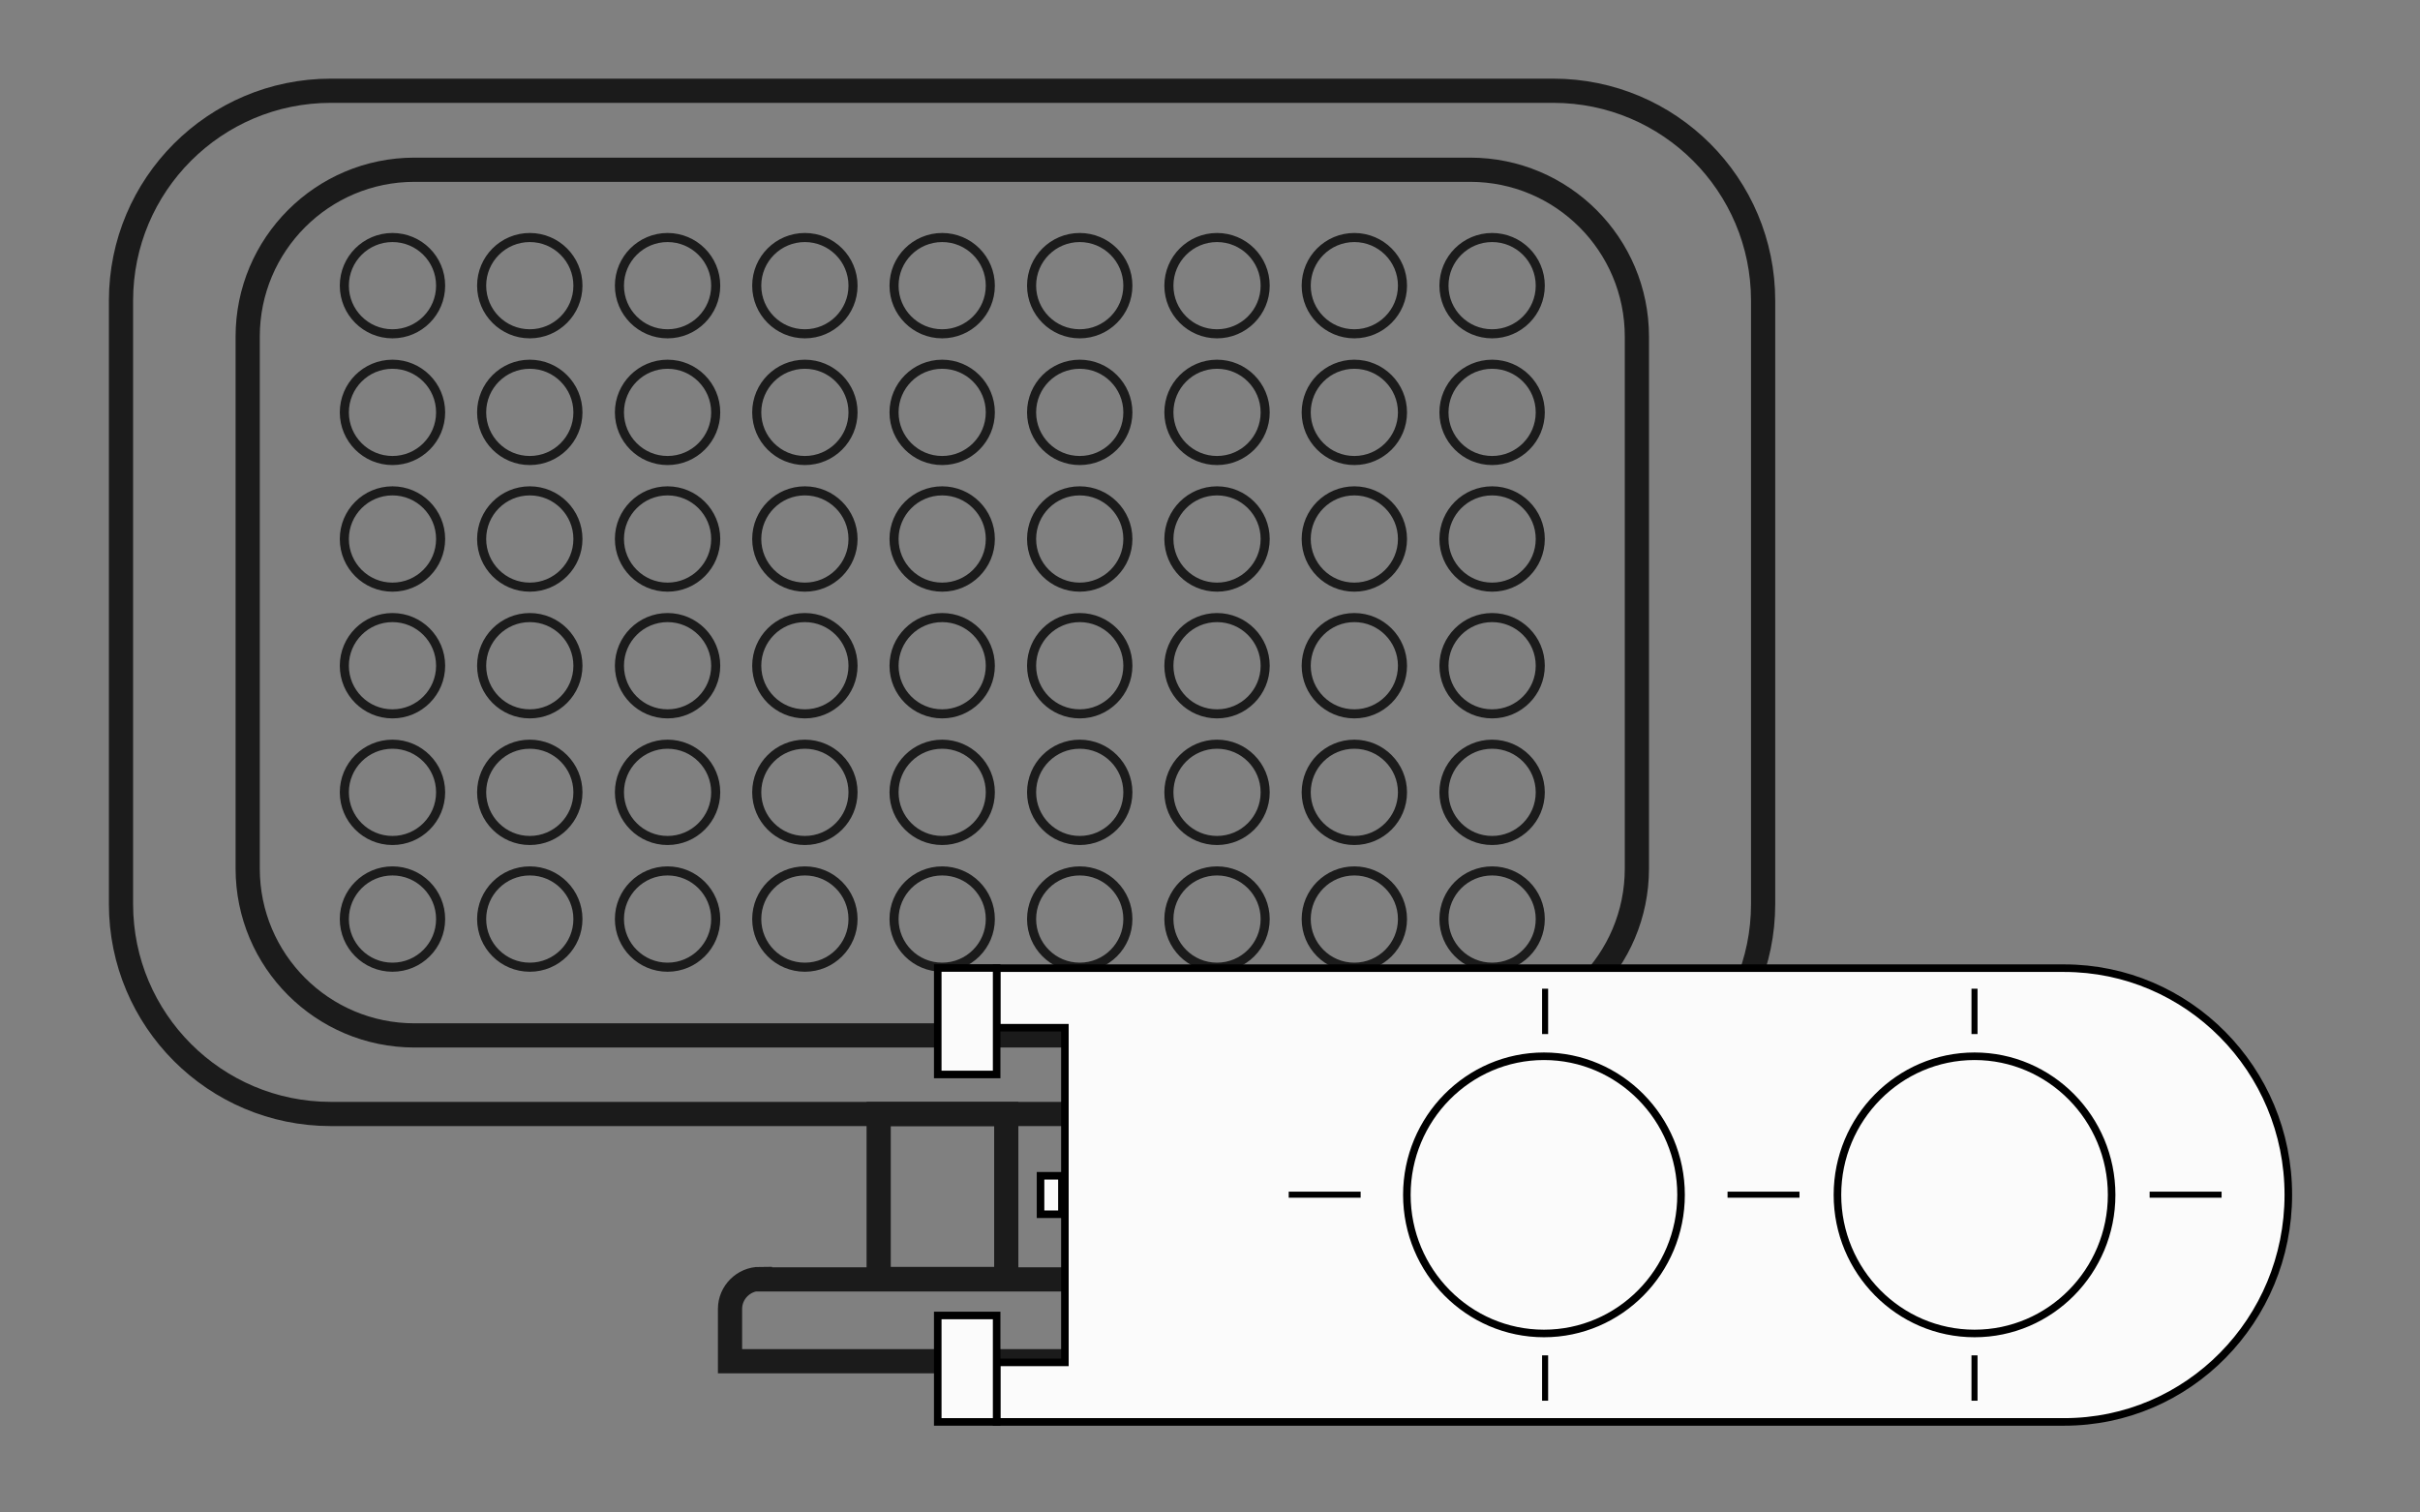 <svg width="80" height="50" viewBox="0 0 80 50" fill="none" xmlns="http://www.w3.org/2000/svg">
<rect x="0" y="0" width="80" height="50" fill="#808080" stroke="none"/>
<path d="M51.347 3H10.938C7.106 3 4 6.106 4 9.938V29.887C4 33.719 7.106 36.826 10.938 36.826H51.347C55.178 36.826 58.285 33.719 58.285 29.887V9.938C58.285 6.106 55.178 3 51.347 3Z" stroke="#1B1B1B" stroke-width="0.8" stroke-miterlimit="10"/>
<path d="M48.596 5.611H13.704C10.657 5.611 8.188 8.081 8.188 11.128V28.713C8.188 31.76 10.657 34.229 13.704 34.229H48.596C51.643 34.229 54.112 31.76 54.112 28.713V11.128C54.112 8.081 51.643 5.611 48.596 5.611Z" stroke="#1B1B1B" stroke-width="0.8" stroke-miterlimit="10"/>
<path d="M33.265 36.826H29.047V42.281H33.265V36.826Z" stroke="#1B1B1B" stroke-width="0.8" stroke-miterlimit="10"/>
<path d="M25.122 42.295H37.19C37.716 42.295 38.148 42.727 38.148 43.253V44.999H24.133V43.268C24.133 42.727 24.581 42.279 25.122 42.279V42.295Z" stroke="#1B1B1B" stroke-width="0.8" stroke-miterlimit="10"/>
<path d="M49.326 31.974C50.205 31.974 50.918 31.262 50.918 30.383C50.918 29.504 50.205 28.791 49.326 28.791C48.447 28.791 47.734 29.504 47.734 30.383C47.734 31.262 48.447 31.974 49.326 31.974Z" stroke="#1B1B1B" stroke-width="0.3" stroke-miterlimit="10"/>
<path d="M49.326 27.785C50.205 27.785 50.918 27.072 50.918 26.193C50.918 25.314 50.205 24.602 49.326 24.602C48.447 24.602 47.734 25.314 47.734 26.193C47.734 27.072 48.447 27.785 49.326 27.785Z" stroke="#1B1B1B" stroke-width="0.3" stroke-miterlimit="10"/>
<path d="M49.326 23.599C50.205 23.599 50.918 22.887 50.918 22.008C50.918 21.129 50.205 20.416 49.326 20.416C48.447 20.416 47.734 21.129 47.734 22.008C47.734 22.887 48.447 23.599 49.326 23.599Z" stroke="#1B1B1B" stroke-width="0.3" stroke-miterlimit="10"/>
<path d="M49.326 19.41C50.205 19.41 50.918 18.697 50.918 17.818C50.918 16.939 50.205 16.227 49.326 16.227C48.447 16.227 47.734 16.939 47.734 17.818C47.734 18.697 48.447 19.41 49.326 19.41Z" stroke="#1B1B1B" stroke-width="0.3" stroke-miterlimit="10"/>
<path d="M49.326 15.224C50.205 15.224 50.918 14.512 50.918 13.633C50.918 12.754 50.205 12.041 49.326 12.041C48.447 12.041 47.734 12.754 47.734 13.633C47.734 14.512 48.447 15.224 49.326 15.224Z" stroke="#1B1B1B" stroke-width="0.3" stroke-miterlimit="10"/>
<path d="M49.326 11.035C50.205 11.035 50.918 10.322 50.918 9.443C50.918 8.564 50.205 7.852 49.326 7.852C48.447 7.852 47.734 8.564 47.734 9.443C47.734 10.322 48.447 11.035 49.326 11.035Z" stroke="#1B1B1B" stroke-width="0.3" stroke-miterlimit="10"/>
<path d="M44.771 31.974C45.65 31.974 46.363 31.262 46.363 30.383C46.363 29.504 45.65 28.791 44.771 28.791C43.892 28.791 43.18 29.504 43.18 30.383C43.18 31.262 43.892 31.974 44.771 31.974Z" stroke="#1B1B1B" stroke-width="0.3" stroke-miterlimit="10"/>
<path d="M44.771 27.785C45.65 27.785 46.363 27.072 46.363 26.193C46.363 25.314 45.65 24.602 44.771 24.602C43.892 24.602 43.18 25.314 43.18 26.193C43.18 27.072 43.892 27.785 44.771 27.785Z" stroke="#1B1B1B" stroke-width="0.3" stroke-miterlimit="10"/>
<path d="M44.771 23.599C45.65 23.599 46.363 22.887 46.363 22.008C46.363 21.129 45.65 20.416 44.771 20.416C43.892 20.416 43.18 21.129 43.18 22.008C43.18 22.887 43.892 23.599 44.771 23.599Z" stroke="#1B1B1B" stroke-width="0.3" stroke-miterlimit="10"/>
<path d="M44.771 19.41C45.65 19.41 46.363 18.697 46.363 17.818C46.363 16.939 45.65 16.227 44.771 16.227C43.892 16.227 43.18 16.939 43.18 17.818C43.18 18.697 43.892 19.41 44.771 19.41Z" stroke="#1B1B1B" stroke-width="0.3" stroke-miterlimit="10"/>
<path d="M44.771 15.224C45.65 15.224 46.363 14.512 46.363 13.633C46.363 12.754 45.65 12.041 44.771 12.041C43.892 12.041 43.18 12.754 43.18 13.633C43.18 14.512 43.892 15.224 44.771 15.224Z" stroke="#1B1B1B" stroke-width="0.3" stroke-miterlimit="10"/>
<path d="M44.771 11.035C45.65 11.035 46.363 10.322 46.363 9.443C46.363 8.564 45.65 7.852 44.771 7.852C43.892 7.852 43.18 8.564 43.18 9.443C43.18 10.322 43.892 11.035 44.771 11.035Z" stroke="#1B1B1B" stroke-width="0.3" stroke-miterlimit="10"/>
<path d="M40.232 31.974C41.111 31.974 41.824 31.262 41.824 30.383C41.824 29.504 41.111 28.791 40.232 28.791C39.353 28.791 38.641 29.504 38.641 30.383C38.641 31.262 39.353 31.974 40.232 31.974Z" stroke="#1B1B1B" stroke-width="0.3" stroke-miterlimit="10"/>
<path d="M40.232 27.785C41.111 27.785 41.824 27.072 41.824 26.193C41.824 25.314 41.111 24.602 40.232 24.602C39.353 24.602 38.641 25.314 38.641 26.193C38.641 27.072 39.353 27.785 40.232 27.785Z" stroke="#1B1B1B" stroke-width="0.3" stroke-miterlimit="10"/>
<path d="M40.232 23.599C41.111 23.599 41.824 22.887 41.824 22.008C41.824 21.129 41.111 20.416 40.232 20.416C39.353 20.416 38.641 21.129 38.641 22.008C38.641 22.887 39.353 23.599 40.232 23.599Z" stroke="#1B1B1B" stroke-width="0.3" stroke-miterlimit="10"/>
<path d="M40.232 19.41C41.111 19.41 41.824 18.697 41.824 17.818C41.824 16.939 41.111 16.227 40.232 16.227C39.353 16.227 38.641 16.939 38.641 17.818C38.641 18.697 39.353 19.41 40.232 19.41Z" stroke="#1B1B1B" stroke-width="0.3" stroke-miterlimit="10"/>
<path d="M40.232 15.224C41.111 15.224 41.824 14.512 41.824 13.633C41.824 12.754 41.111 12.041 40.232 12.041C39.353 12.041 38.641 12.754 38.641 13.633C38.641 14.512 39.353 15.224 40.232 15.224Z" stroke="#1B1B1B" stroke-width="0.3" stroke-miterlimit="10"/>
<path d="M40.232 11.035C41.111 11.035 41.824 10.322 41.824 9.443C41.824 8.564 41.111 7.852 40.232 7.852C39.353 7.852 38.641 8.564 38.641 9.443C38.641 10.322 39.353 11.035 40.232 11.035Z" stroke="#1B1B1B" stroke-width="0.3" stroke-miterlimit="10"/>
<path d="M35.693 31.974C36.572 31.974 37.285 31.262 37.285 30.383C37.285 29.504 36.572 28.791 35.693 28.791C34.814 28.791 34.102 29.504 34.102 30.383C34.102 31.262 34.814 31.974 35.693 31.974Z" stroke="#1B1B1B" stroke-width="0.3" stroke-miterlimit="10"/>
<path d="M35.693 27.785C36.572 27.785 37.285 27.072 37.285 26.193C37.285 25.314 36.572 24.602 35.693 24.602C34.814 24.602 34.102 25.314 34.102 26.193C34.102 27.072 34.814 27.785 35.693 27.785Z" stroke="#1B1B1B" stroke-width="0.3" stroke-miterlimit="10"/>
<path d="M35.693 23.599C36.572 23.599 37.285 22.887 37.285 22.008C37.285 21.129 36.572 20.416 35.693 20.416C34.814 20.416 34.102 21.129 34.102 22.008C34.102 22.887 34.814 23.599 35.693 23.599Z" stroke="#1B1B1B" stroke-width="0.3" stroke-miterlimit="10"/>
<path d="M35.693 19.41C36.572 19.41 37.285 18.697 37.285 17.818C37.285 16.939 36.572 16.227 35.693 16.227C34.814 16.227 34.102 16.939 34.102 17.818C34.102 18.697 34.814 19.41 35.693 19.41Z" stroke="#1B1B1B" stroke-width="0.3" stroke-miterlimit="10"/>
<path d="M35.693 15.224C36.572 15.224 37.285 14.512 37.285 13.633C37.285 12.754 36.572 12.041 35.693 12.041C34.814 12.041 34.102 12.754 34.102 13.633C34.102 14.512 34.814 15.224 35.693 15.224Z" stroke="#1B1B1B" stroke-width="0.3" stroke-miterlimit="10"/>
<path d="M35.693 11.035C36.572 11.035 37.285 10.322 37.285 9.443C37.285 8.564 36.572 7.852 35.693 7.852C34.814 7.852 34.102 8.564 34.102 9.443C34.102 10.322 34.814 11.035 35.693 11.035Z" stroke="#1B1B1B" stroke-width="0.3" stroke-miterlimit="10"/>
<path d="M31.146 31.974C32.025 31.974 32.738 31.262 32.738 30.383C32.738 29.504 32.025 28.791 31.146 28.791C30.267 28.791 29.555 29.504 29.555 30.383C29.555 31.262 30.267 31.974 31.146 31.974Z" stroke="#1B1B1B" stroke-width="0.3" stroke-miterlimit="10"/>
<path d="M31.146 27.785C32.025 27.785 32.738 27.072 32.738 26.193C32.738 25.314 32.025 24.602 31.146 24.602C30.267 24.602 29.555 25.314 29.555 26.193C29.555 27.072 30.267 27.785 31.146 27.785Z" stroke="#1B1B1B" stroke-width="0.3" stroke-miterlimit="10"/>
<path d="M31.146 23.599C32.025 23.599 32.738 22.887 32.738 22.008C32.738 21.129 32.025 20.416 31.146 20.416C30.267 20.416 29.555 21.129 29.555 22.008C29.555 22.887 30.267 23.599 31.146 23.599Z" stroke="#1B1B1B" stroke-width="0.3" stroke-miterlimit="10"/>
<path d="M31.146 19.41C32.025 19.41 32.738 18.697 32.738 17.818C32.738 16.939 32.025 16.227 31.146 16.227C30.267 16.227 29.555 16.939 29.555 17.818C29.555 18.697 30.267 19.41 31.146 19.41Z" stroke="#1B1B1B" stroke-width="0.3" stroke-miterlimit="10"/>
<path d="M31.146 15.224C32.025 15.224 32.738 14.512 32.738 13.633C32.738 12.754 32.025 12.041 31.146 12.041C30.267 12.041 29.555 12.754 29.555 13.633C29.555 14.512 30.267 15.224 31.146 15.224Z" stroke="#1B1B1B" stroke-width="0.3" stroke-miterlimit="10"/>
<path d="M31.146 11.035C32.025 11.035 32.738 10.322 32.738 9.443C32.738 8.564 32.025 7.852 31.146 7.852C30.267 7.852 29.555 8.564 29.555 9.443C29.555 10.322 30.267 11.035 31.146 11.035Z" stroke="#1B1B1B" stroke-width="0.3" stroke-miterlimit="10"/>
<path d="M26.607 31.974C27.486 31.974 28.199 31.262 28.199 30.383C28.199 29.504 27.486 28.791 26.607 28.791C25.728 28.791 25.016 29.504 25.016 30.383C25.016 31.262 25.728 31.974 26.607 31.974Z" stroke="#1B1B1B" stroke-width="0.3" stroke-miterlimit="10"/>
<path d="M26.607 27.785C27.486 27.785 28.199 27.072 28.199 26.193C28.199 25.314 27.486 24.602 26.607 24.602C25.728 24.602 25.016 25.314 25.016 26.193C25.016 27.072 25.728 27.785 26.607 27.785Z" stroke="#1B1B1B" stroke-width="0.3" stroke-miterlimit="10"/>
<path d="M26.607 23.599C27.486 23.599 28.199 22.887 28.199 22.008C28.199 21.129 27.486 20.416 26.607 20.416C25.728 20.416 25.016 21.129 25.016 22.008C25.016 22.887 25.728 23.599 26.607 23.599Z" stroke="#1B1B1B" stroke-width="0.3" stroke-miterlimit="10"/>
<path d="M26.607 19.41C27.486 19.41 28.199 18.697 28.199 17.818C28.199 16.939 27.486 16.227 26.607 16.227C25.728 16.227 25.016 16.939 25.016 17.818C25.016 18.697 25.728 19.41 26.607 19.41Z" stroke="#1B1B1B" stroke-width="0.3" stroke-miterlimit="10"/>
<path d="M26.607 15.224C27.486 15.224 28.199 14.512 28.199 13.633C28.199 12.754 27.486 12.041 26.607 12.041C25.728 12.041 25.016 12.754 25.016 13.633C25.016 14.512 25.728 15.224 26.607 15.224Z" stroke="#1B1B1B" stroke-width="0.3" stroke-miterlimit="10"/>
<path d="M26.607 11.035C27.486 11.035 28.199 10.322 28.199 9.443C28.199 8.564 27.486 7.852 26.607 7.852C25.728 7.852 25.016 8.564 25.016 9.443C25.016 10.322 25.728 11.035 26.607 11.035Z" stroke="#1B1B1B" stroke-width="0.3" stroke-miterlimit="10"/>
<path d="M22.068 31.974C22.947 31.974 23.66 31.262 23.66 30.383C23.66 29.504 22.947 28.791 22.068 28.791C21.189 28.791 20.477 29.504 20.477 30.383C20.477 31.262 21.189 31.974 22.068 31.974Z" stroke="#1B1B1B" stroke-width="0.3" stroke-miterlimit="10"/>
<path d="M22.068 27.785C22.947 27.785 23.66 27.072 23.66 26.193C23.66 25.314 22.947 24.602 22.068 24.602C21.189 24.602 20.477 25.314 20.477 26.193C20.477 27.072 21.189 27.785 22.068 27.785Z" stroke="#1B1B1B" stroke-width="0.3" stroke-miterlimit="10"/>
<path d="M22.068 23.599C22.947 23.599 23.66 22.887 23.66 22.008C23.66 21.129 22.947 20.416 22.068 20.416C21.189 20.416 20.477 21.129 20.477 22.008C20.477 22.887 21.189 23.599 22.068 23.599Z" stroke="#1B1B1B" stroke-width="0.3" stroke-miterlimit="10"/>
<path d="M22.068 19.41C22.947 19.41 23.66 18.697 23.66 17.818C23.66 16.939 22.947 16.227 22.068 16.227C21.189 16.227 20.477 16.939 20.477 17.818C20.477 18.697 21.189 19.41 22.068 19.41Z" stroke="#1B1B1B" stroke-width="0.3" stroke-miterlimit="10"/>
<path d="M22.068 15.224C22.947 15.224 23.66 14.512 23.66 13.633C23.66 12.754 22.947 12.041 22.068 12.041C21.189 12.041 20.477 12.754 20.477 13.633C20.477 14.512 21.189 15.224 22.068 15.224Z" stroke="#1B1B1B" stroke-width="0.3" stroke-miterlimit="10"/>
<path d="M22.068 11.035C22.947 11.035 23.66 10.322 23.66 9.443C23.66 8.564 22.947 7.852 22.068 7.852C21.189 7.852 20.477 8.564 20.477 9.443C20.477 10.322 21.189 11.035 22.068 11.035Z" stroke="#1B1B1B" stroke-width="0.3" stroke-miterlimit="10"/>
<path d="M17.514 31.974C18.392 31.974 19.105 31.262 19.105 30.383C19.105 29.504 18.392 28.791 17.514 28.791C16.634 28.791 15.922 29.504 15.922 30.383C15.922 31.262 16.634 31.974 17.514 31.974Z" stroke="#1B1B1B" stroke-width="0.3" stroke-miterlimit="10"/>
<path d="M17.514 27.785C18.392 27.785 19.105 27.072 19.105 26.193C19.105 25.314 18.392 24.602 17.514 24.602C16.634 24.602 15.922 25.314 15.922 26.193C15.922 27.072 16.634 27.785 17.514 27.785Z" stroke="#1B1B1B" stroke-width="0.3" stroke-miterlimit="10"/>
<path d="M17.514 23.599C18.392 23.599 19.105 22.887 19.105 22.008C19.105 21.129 18.392 20.416 17.514 20.416C16.634 20.416 15.922 21.129 15.922 22.008C15.922 22.887 16.634 23.599 17.514 23.599Z" stroke="#1B1B1B" stroke-width="0.3" stroke-miterlimit="10"/>
<path d="M17.514 19.41C18.392 19.41 19.105 18.697 19.105 17.818C19.105 16.939 18.392 16.227 17.514 16.227C16.634 16.227 15.922 16.939 15.922 17.818C15.922 18.697 16.634 19.41 17.514 19.41Z" stroke="#1B1B1B" stroke-width="0.3" stroke-miterlimit="10"/>
<path d="M17.514 15.224C18.392 15.224 19.105 14.512 19.105 13.633C19.105 12.754 18.392 12.041 17.514 12.041C16.634 12.041 15.922 12.754 15.922 13.633C15.922 14.512 16.634 15.224 17.514 15.224Z" stroke="#1B1B1B" stroke-width="0.3" stroke-miterlimit="10"/>
<path d="M17.514 11.035C18.392 11.035 19.105 10.322 19.105 9.443C19.105 8.564 18.392 7.852 17.514 7.852C16.634 7.852 15.922 8.564 15.922 9.443C15.922 10.322 16.634 11.035 17.514 11.035Z" stroke="#1B1B1B" stroke-width="0.3" stroke-miterlimit="10"/>
<path d="M12.974 31.974C13.854 31.974 14.566 31.262 14.566 30.383C14.566 29.504 13.854 28.791 12.974 28.791C12.095 28.791 11.383 29.504 11.383 30.383C11.383 31.262 12.095 31.974 12.974 31.974Z" stroke="#1B1B1B" stroke-width="0.3" stroke-miterlimit="10"/>
<path d="M12.974 27.785C13.854 27.785 14.566 27.072 14.566 26.193C14.566 25.314 13.854 24.602 12.974 24.602C12.095 24.602 11.383 25.314 11.383 26.193C11.383 27.072 12.095 27.785 12.974 27.785Z" stroke="#1B1B1B" stroke-width="0.3" stroke-miterlimit="10"/>
<path d="M12.974 23.599C13.854 23.599 14.566 22.887 14.566 22.008C14.566 21.129 13.854 20.416 12.974 20.416C12.095 20.416 11.383 21.129 11.383 22.008C11.383 22.887 12.095 23.599 12.974 23.599Z" stroke="#1B1B1B" stroke-width="0.3" stroke-miterlimit="10"/>
<path d="M12.974 19.41C13.854 19.41 14.566 18.697 14.566 17.818C14.566 16.939 13.854 16.227 12.974 16.227C12.095 16.227 11.383 16.939 11.383 17.818C11.383 18.697 12.095 19.41 12.974 19.41Z" stroke="#1B1B1B" stroke-width="0.3" stroke-miterlimit="10"/>
<path d="M12.974 15.224C13.854 15.224 14.566 14.512 14.566 13.633C14.566 12.754 13.854 12.041 12.974 12.041C12.095 12.041 11.383 12.754 11.383 13.633C11.383 14.512 12.095 15.224 12.974 15.224Z" stroke="#1B1B1B" stroke-width="0.3" stroke-miterlimit="10"/>
<path d="M12.974 11.035C13.854 11.035 14.566 10.322 14.566 9.443C14.566 8.564 13.854 7.852 12.974 7.852C12.095 7.852 11.383 8.564 11.383 9.443C11.383 10.322 12.095 11.035 12.974 11.035Z" stroke="#1B1B1B" stroke-width="0.3" stroke-miterlimit="10"/>
<path d="M32.945 33.974L35.203 33.974L35.203 45.037L32.945 45.037L32.945 47.006L68.237 47.006C72.339 47.006 75.647 43.644 75.647 39.497C75.647 35.351 72.321 32.006 68.237 32.006L32.945 32.006L32.945 33.974Z" fill="#FBFBFB" stroke="black" stroke-width="0.25" stroke-miterlimit="10"/>
<path d="M51.04 34.918C53.539 34.918 55.572 36.974 55.572 39.5C55.572 42.026 53.539 44.082 51.04 44.082C48.541 44.082 46.508 42.026 46.508 39.5C46.508 36.974 48.541 34.918 51.04 34.918Z" stroke="black" stroke-width="0.25" stroke-miterlimit="10"/>
<path d="M65.274 34.918C67.773 34.918 69.806 36.974 69.806 39.5C69.806 42.026 67.773 44.082 65.274 44.082C62.776 44.082 60.742 42.026 60.742 39.5C60.742 36.974 62.776 34.918 65.274 34.918Z" stroke="black" stroke-width="0.25" stroke-miterlimit="10"/>
<path d="M31 43.487L31 47.006L32.947 47.006L32.947 43.487L31 43.487Z" fill="#FBFBFB" stroke="black" stroke-width="0.25" stroke-miterlimit="10"/>
<path d="M34.398 38.869L34.398 40.141L35.105 40.141L35.105 38.869L34.398 38.869Z" fill="#FBFBFB" stroke="black" stroke-width="0.25" stroke-miterlimit="10"/>
<path d="M31 32L31 35.52L32.947 35.52L32.947 32L31 32Z" fill="#FBFBFB" stroke="black" stroke-width="0.25" stroke-miterlimit="10"/>
<path d="M57.109 39.494L59.487 39.494" stroke="black" stroke-width="0.2" stroke-miterlimit="10"/>
<path d="M71.062 39.494L73.441 39.494" stroke="black" stroke-width="0.2" stroke-miterlimit="10"/>
<path d="M42.602 39.494L44.98 39.494" stroke="black" stroke-width="0.2" stroke-miterlimit="10"/>
<path d="M51.078 32.685L51.078 34.184" stroke="black" stroke-width="0.2" stroke-miterlimit="10"/>
<path d="M51.078 44.806L51.078 46.305" stroke="black" stroke-width="0.2" stroke-miterlimit="10"/>
<path d="M65.273 32.685L65.273 34.184" stroke="black" stroke-width="0.2" stroke-miterlimit="10"/>
<path d="M65.273 44.806L65.273 46.305" stroke="black" stroke-width="0.2" stroke-miterlimit="10"/>
</svg>
